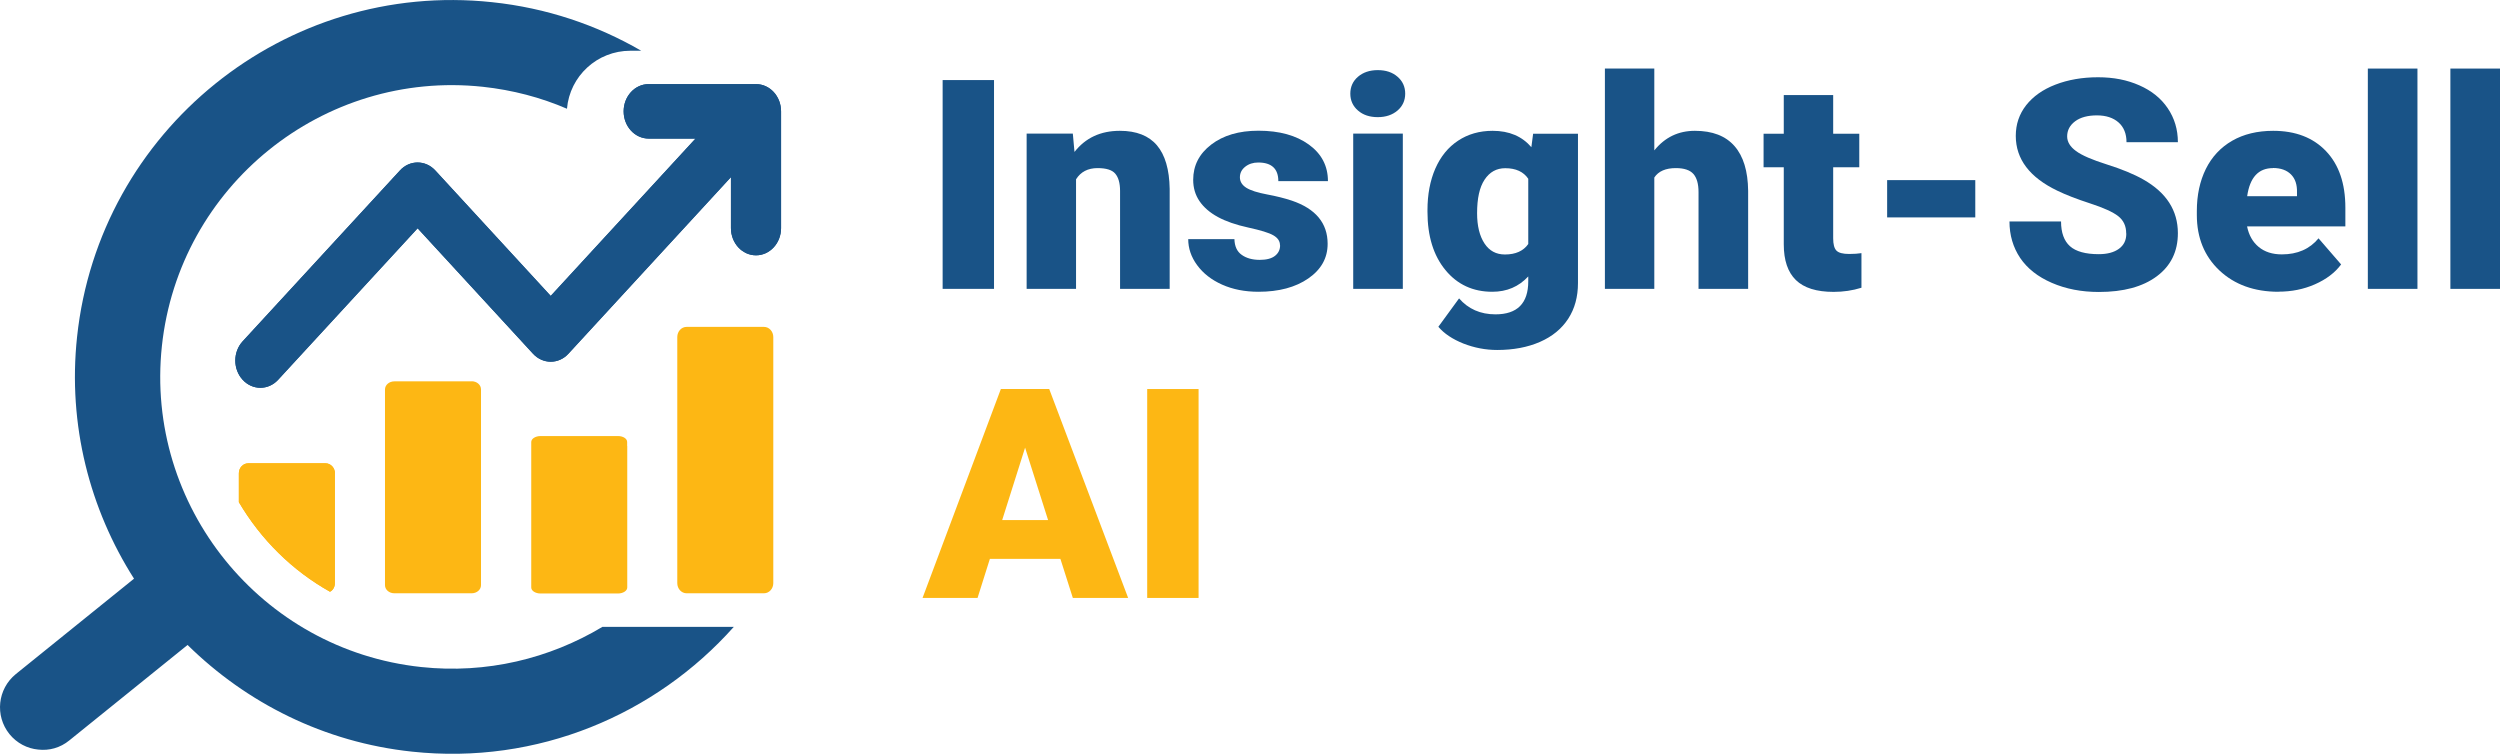 <?xml version="1.0" encoding="UTF-8"?>
<svg id="Layer_2" data-name="Layer 2" xmlns="http://www.w3.org/2000/svg" viewBox="0 0 241.37 72.79">
  <defs>
    <style>
      .cls-1 {
        fill: #fdb714;
      }

      .cls-2 {
        fill: #195387;
      }
    </style>
  </defs>
  <g id="Layer_1-2" data-name="Layer 1">
    <g>
      <g>
        <path class="cls-2" d="M95.97,27.89h-4.96V7.73h4.96v20.17Z"/>
        <path class="cls-2" d="M103.58,12.91l.16,1.76c1.06-1.36,2.52-2.04,4.38-2.04,1.6,0,2.79.47,3.58,1.4s1.2,2.34,1.23,4.21v9.65h-4.79v-9.46c0-.76-.16-1.31-.47-1.67s-.88-.53-1.7-.53c-.93,0-1.63.36-2.08,1.08v10.58h-4.77v-14.99h4.47Z"/>
        <path class="cls-2" d="M123.58,23.68c0-.4-.21-.71-.64-.96s-1.23-.49-2.42-.75c-1.19-.26-2.17-.6-2.94-1.02-.77-.42-1.36-.93-1.77-1.53-.41-.6-.61-1.29-.61-2.06,0-1.38.58-2.51,1.74-3.4s2.68-1.34,4.56-1.34c2.02,0,3.64.45,4.87,1.34s1.84,2.07,1.84,3.53h-4.79c0-1.2-.65-1.8-1.94-1.8-.5,0-.92.14-1.26.41-.34.27-.51.61-.51,1.02s.21.75.62,1.01c.42.26,1.08.47,1.99.64.91.17,1.71.37,2.4.6,2.3.78,3.46,2.17,3.46,4.17,0,1.37-.62,2.48-1.86,3.34-1.24.86-2.85,1.29-4.82,1.29-1.31,0-2.48-.23-3.51-.69-1.03-.46-1.83-1.09-2.41-1.88-.58-.79-.86-1.63-.86-2.51h4.46c.02.69.25,1.2.71,1.52.45.32,1.03.48,1.74.48.65,0,1.14-.13,1.47-.39s.49-.6.49-1.01Z"/>
        <path class="cls-2" d="M130.37,9.04c0-.66.25-1.21.74-1.63.49-.42,1.13-.64,1.91-.64s1.42.21,1.91.64c.49.42.74.97.74,1.63s-.25,1.21-.74,1.63c-.49.42-1.13.64-1.91.64s-1.42-.21-1.91-.64c-.49-.42-.74-.97-.74-1.63ZM135.44,27.89h-4.79v-14.99h4.79v14.99Z"/>
        <path class="cls-2" d="M137.82,20.29c0-1.51.25-2.85.76-4.02.51-1.16,1.24-2.06,2.2-2.69.95-.63,2.06-.95,3.33-.95,1.6,0,2.84.53,3.74,1.58l.17-1.3h4.33v14.42c0,1.32-.31,2.47-.94,3.44-.63.97-1.54,1.72-2.73,2.24-1.19.52-2.57.78-4.13.78-1.12,0-2.21-.21-3.26-.62-1.05-.42-1.86-.96-2.42-1.62l2-2.74c.89,1.02,2.06,1.54,3.51,1.54,2.11,0,3.17-1.06,3.17-3.19v-.47c-.92.99-2.07,1.48-3.47,1.48-1.87,0-3.38-.7-4.53-2.1-1.15-1.4-1.73-3.27-1.73-5.62v-.17ZM142.61,20.58c0,1.23.24,2.2.71,2.92s1.13,1.07,1.98,1.07c1.03,0,1.78-.34,2.25-1.01v-6.3c-.46-.68-1.2-1.02-2.22-1.02-.85,0-1.51.37-2,1.11s-.72,1.82-.72,3.23Z"/>
        <path class="cls-2" d="M159.73,14.51c1.02-1.26,2.32-1.88,3.91-1.88,1.69,0,2.96.49,3.82,1.47.86.98,1.3,2.42,1.32,4.33v9.46h-4.79v-9.35c0-.79-.17-1.38-.5-1.75-.33-.37-.89-.56-1.69-.56-.98,0-1.68.3-2.08.91v10.75h-4.77V6.62h4.77v7.89Z"/>
        <path class="cls-2" d="M176.99,9.18v3.73h2.52v3.24h-2.52v6.86c0,.56.1.96.31,1.18s.62.33,1.23.33c.47,0,.87-.03,1.19-.08v3.34c-.86.27-1.76.4-2.69.4-1.64,0-2.86-.38-3.64-1.14-.78-.76-1.17-1.91-1.17-3.45v-7.44h-1.95v-3.24h1.95v-3.73h4.77Z"/>
        <path class="cls-2" d="M190.71,20.99h-8.51v-3.6h8.51v3.6Z"/>
        <path class="cls-2" d="M205.28,22.53c0-.71-.26-1.26-.77-1.66-.51-.4-1.42-.81-2.71-1.23-1.29-.42-2.35-.83-3.17-1.23-2.67-1.28-4.01-3.05-4.01-5.29,0-1.12.33-2.1,1-2.96.67-.85,1.61-1.52,2.83-1.99s2.59-.71,4.11-.71,2.81.26,3.99.78c1.18.52,2.09,1.25,2.74,2.21.65.96.98,2.05.98,3.28h-4.96c0-.82-.26-1.46-.77-1.91-.51-.45-1.21-.68-2.09-.68s-1.59.19-2.1.57c-.51.38-.77.87-.77,1.46,0,.52.28.99.85,1.41s1.56.85,2.99,1.3c1.42.45,2.6.93,3.51,1.45,2.23,1.26,3.34,2.99,3.34,5.19,0,1.76-.68,3.15-2.04,4.16-1.36,1.01-3.22,1.51-5.59,1.51-1.67,0-3.18-.29-4.54-.88s-2.37-1.39-3.06-2.41c-.68-1.02-1.03-2.2-1.03-3.52h4.98c0,1.08.29,1.88.86,2.39.57.51,1.5.77,2.78.77.82,0,1.47-.17,1.95-.52.48-.35.71-.83.71-1.46Z"/>
        <path class="cls-2" d="M219.99,28.17c-2.35,0-4.25-.69-5.71-2.06-1.45-1.37-2.18-3.16-2.18-5.35v-.39c0-1.53.29-2.88.87-4.06.58-1.17,1.43-2.08,2.54-2.72,1.11-.64,2.44-.96,3.96-.96,2.15,0,3.85.65,5.1,1.96s1.87,3.13,1.87,5.46v1.81h-9.49c.17.84.54,1.5,1.12,1.98.58.48,1.32.72,2.24.72,1.51,0,2.69-.52,3.54-1.55l2.18,2.52c-.59.8-1.44,1.44-2.53,1.92-1.09.48-2.26.71-3.52.71ZM219.45,16.23c-1.4,0-2.23.9-2.49,2.71h4.81v-.36c.02-.75-.17-1.33-.58-1.74s-.99-.62-1.74-.62Z"/>
        <path class="cls-2" d="M233.4,27.89h-4.79V6.62h4.79v21.27Z"/>
        <path class="cls-2" d="M241.37,27.89h-4.79V6.62h4.79v21.27Z"/>
        <path class="cls-1" d="M102.38,53.96h-6.81l-1.19,3.77h-5.31l7.56-20.17h4.67l7.62,20.17h-5.34l-1.2-3.77ZM96.76,50.21h4.43l-2.22-6.99-2.21,6.99Z"/>
        <path class="cls-1" d="M115.72,57.73h-4.96v-20.17h4.96v20.17Z"/>
      </g>
      <path class="cls-2" d="M58.15,60.53c-5.09,3.05-11.17,4.55-17.49,3.87-15.45-1.65-26.68-15.56-25.03-30.99,1.65-15.45,15.56-26.68,30.99-25.03,2.86.31,5.6,1.03,8.12,2.12.27-3.15,2.91-5.6,6.12-5.6h1.05C57.61,2.41,52.75.76,47.5.21,27.53-1.92,9.56,12.59,7.44,32.53c-.91,8.51,1.24,16.65,5.5,23.34l-11.41,9.21c-1.77,1.44-2.04,4.02-.62,5.79.72.89,1.73,1.4,2.78,1.5,1.05.12,2.12-.16,3.01-.89l11.41-9.21c5.67,5.58,13.17,9.4,21.67,10.3,12.11,1.3,23.51-3.56,31.07-12.05h-12.71Z"/>
      <g>
        <path class="cls-2" d="M73,8.12h-10.37c-1.34,0-2.42,1.18-2.42,2.63s1.08,2.63,2.42,2.63h4.52l-13.98,15.19-11.14-12.11c-.95-1.03-2.48-1.03-3.42,0l-15.18,16.49c-.95,1.03-.95,2.69,0,3.72.47.51,1.09.77,1.71.77s1.24-.26,1.71-.77l13.47-14.63,11.14,12.11c.95,1.03,2.48,1.03,3.42,0l15.69-17.05v4.92c0,1.45,1.08,2.63,2.42,2.63s2.42-1.18,2.42-2.63v-11.27c0-1.45-1.08-2.63-2.42-2.63Z"/>
        <path class="cls-1" d="M32.33,45.7v10.61c0,.37-.19.68-.47.82-3.65-2.04-6.68-5.05-8.8-8.65v-2.78c0-.54.41-.97.91-.97h7.46c.49,0,.91.43.91.97Z"/>
        <path class="cls-1" d="M73.76,31.56h-7.47c-.5,0-.9.44-.9.98v23.76c0,.54.4.98.9.98h7.47c.5,0,.9-.44.9-.98v-23.76c0-.54-.4-.98-.9-.98Z"/>
        <path class="cls-1" d="M45.54,36.82h-7.47c-.5,0-.9.35-.9.78v18.9c0,.43.4.78.9.78h7.47c.5,0,.9-.35.9-.78v-18.91c0-.43-.4-.78-.9-.78Z"/>
        <path class="cls-1" d="M60.55,43.06s0-.01,0-.02v-.37c0-.32-.39-.57-.88-.57,0,0,0,0,0,0h-7.48c-.5,0-.9.26-.9.58v.38s0,.01,0,.02v10.84s0,0,0,0v2.8c0,.32.4.58.9.58h7.47c.5,0,.9-.26.9-.58v-.38s0-.02,0-.03v-13.24Z"/>
      </g>
      <g>
        <path class="cls-2" d="M73,8.12h-10.37c-1.34,0-2.42,1.18-2.42,2.63s1.08,2.63,2.42,2.63h4.52l-13.98,15.19-11.14-12.11c-.95-1.03-2.48-1.03-3.42,0l-15.18,16.49c-.95,1.03-.95,2.69,0,3.72.47.51,1.09.77,1.71.77s1.24-.26,1.71-.77l13.47-14.63,11.14,12.11c.95,1.03,2.48,1.03,3.42,0l15.69-17.05v4.92c0,1.45,1.08,2.63,2.42,2.63s2.42-1.18,2.42-2.63v-11.27c0-1.45-1.08-2.63-2.42-2.63Z"/>
        <path class="cls-1" d="M32.33,45.7v10.61c0,.37-.19.68-.47.82-3.65-2.04-6.68-5.05-8.8-8.65v-2.78c0-.54.41-.97.91-.97h7.46c.49,0,.91.43.91.97Z"/>
      </g>
    </g>
  </g>
</svg>